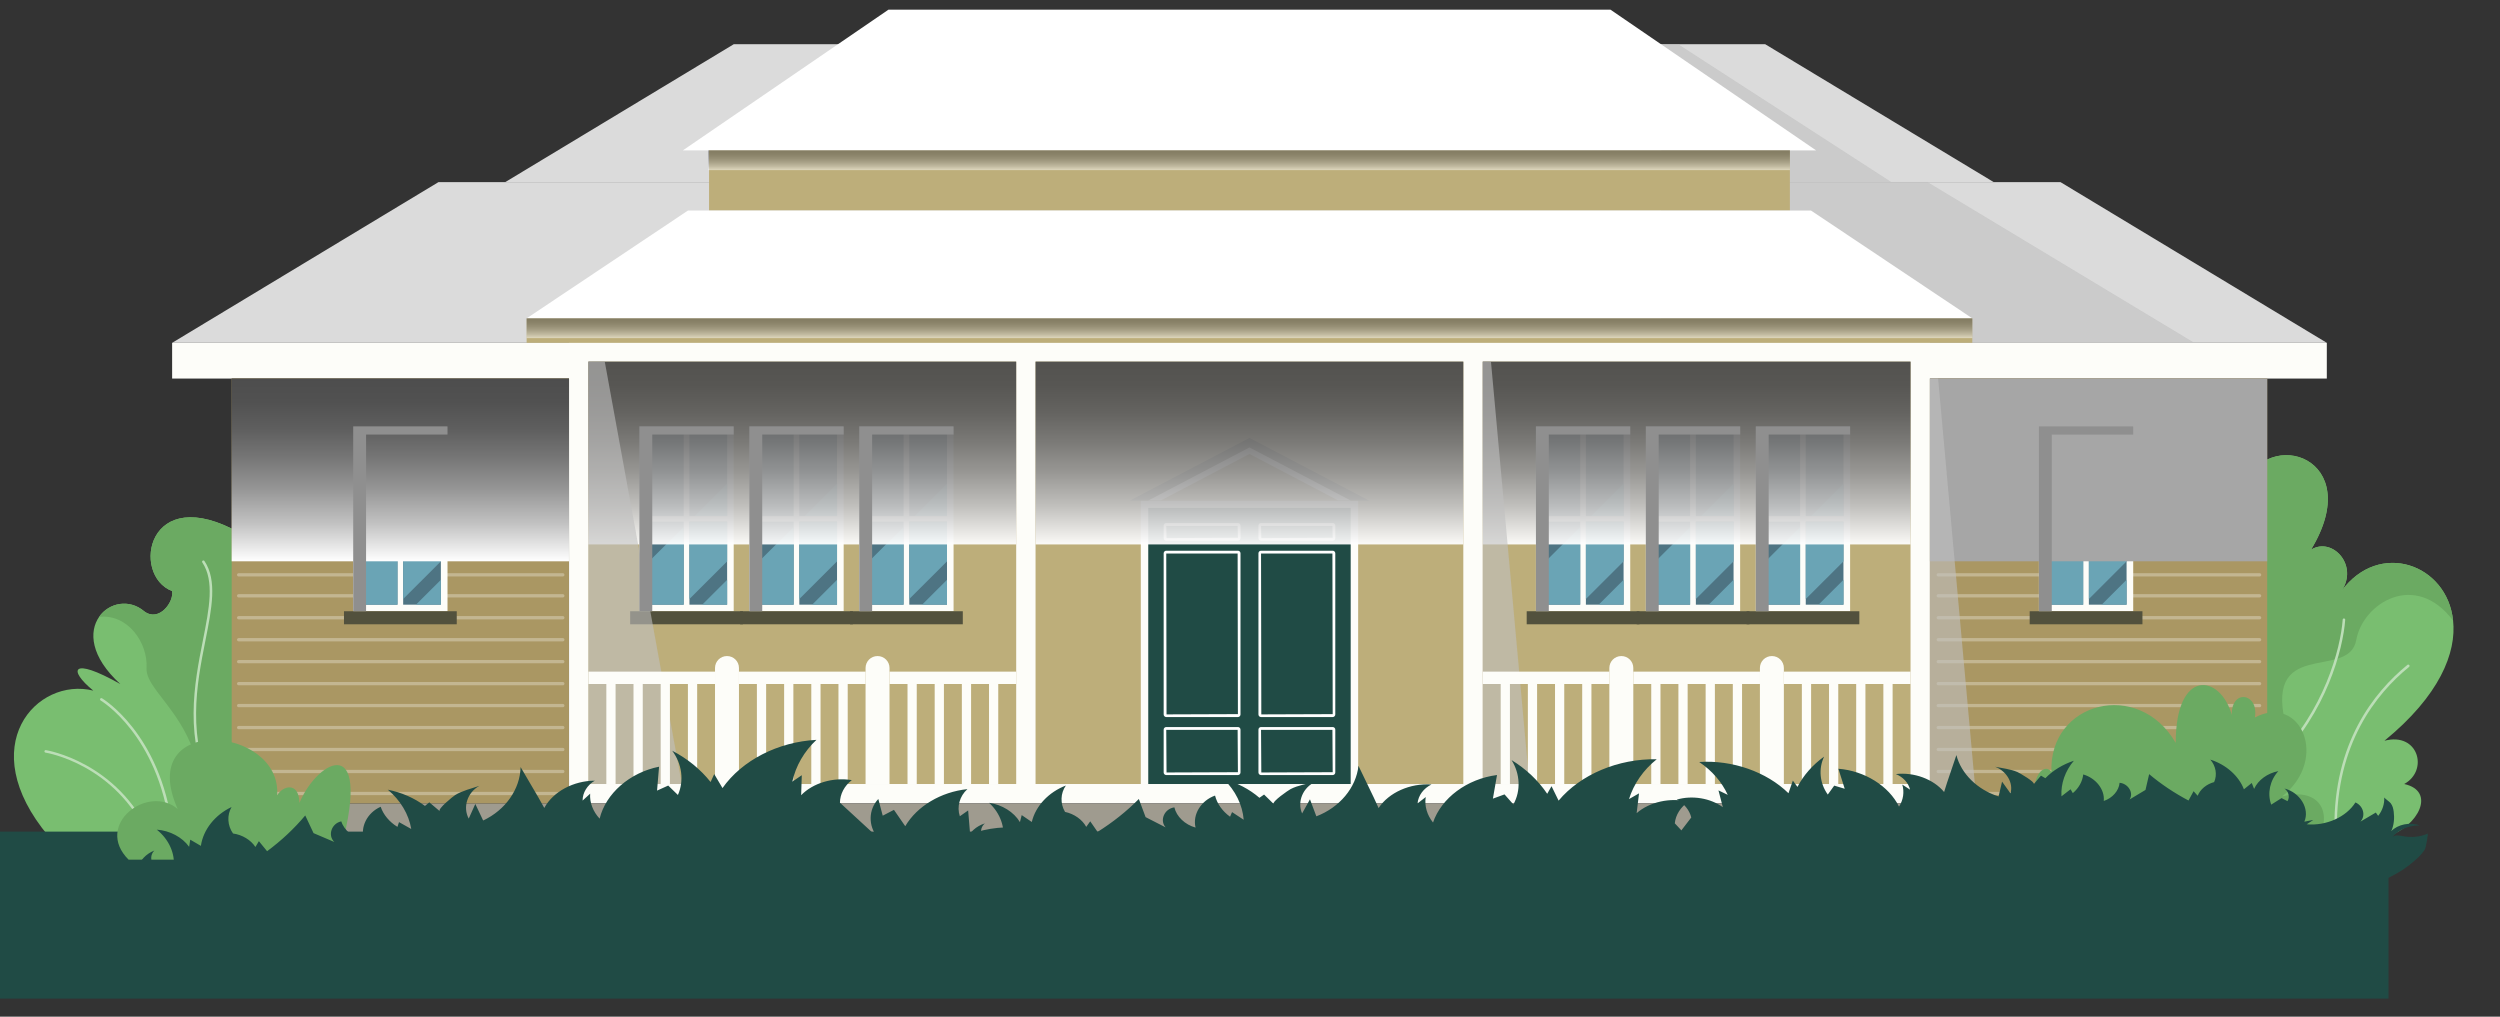<svg width="300" height="122" viewBox="0 0 300 122" fill="none" xmlns="http://www.w3.org/2000/svg">
<rect x="0" y="0" width="300" height="122" fill="#333333" stroke="none"/>
<path d="M28.893 64.003V100.352H5.834C-3.281 89.482 4.438 81.186 11.197 82.875C8.158 80.399 8.495 78.726 14.44 82.088C10.811 78.776 10.671 75.775 11.895 74.021C13.061 72.332 15.508 71.824 17.306 73.357C19.088 74.701 20.887 72.225 20.657 70.93C15.68 69.045 17.602 57.584 28.893 64.011V64.003Z" fill="#79BE70"/>
<path d="M286.525 100.344H269.206V58.363C272.072 51.059 284.045 54.895 277.32 65.962C279.89 64.38 283.06 67.848 280.982 70.914C285.507 64.766 293.653 67.692 294.368 74.447C294.803 78.317 292.758 83.473 286.131 88.892C290.196 87.81 291.477 92.45 288.504 94.081C292.364 94.934 290.196 99.156 286.533 100.352L286.525 100.344Z" fill="#79BE70"/>
<path d="M294.351 74.447C289.81 68.454 283.544 72.389 282.756 76.784C281.869 81.833 271.177 76.152 274.495 87.76C277.344 97.729 267.794 92.45 270.093 100.344H269.206V58.363C272.072 51.059 284.045 54.895 277.32 65.962C279.89 64.38 283.06 67.848 280.982 70.914C285.507 64.766 293.653 67.692 294.368 74.447H294.351Z" fill="#6BAA62"/>
<path d="M28.893 64.003V100.352H23.728C26.224 87.301 17.372 83.604 17.585 80.153C17.758 77.169 15.368 73.652 11.895 74.021C13.061 72.332 15.508 71.824 17.306 73.357C19.088 74.701 20.887 72.225 20.657 70.93C15.68 69.045 17.602 57.584 28.893 64.011V64.003Z" fill="#6BAA62"/>
<path d="M52.609 21.858H247.264L279.217 41.139H20.657L52.609 21.858Z" fill="#DBDBDB"/>
<path d="M88.052 5.306H211.822L239.266 21.866H60.608L88.052 5.306Z" fill="#DBDBDB"/>
<path d="M20.656 45.427L279.217 45.427V41.139L20.656 41.139V45.427Z" fill="#FDFDF9"/>
<path d="M231.596 41.074H68.286V96.401H231.596V41.074Z" fill="#FDFDF9"/>
<path d="M273.846 96.409H26.027V100.352H273.846V96.409Z" fill="#9F9B8F"/>
<path d="M121.943 43.394H70.61V94.081H121.943V43.394Z" fill="#BDAE7A"/>
<path d="M175.599 43.394H124.266V94.081H175.599V43.394Z" fill="#BDAE7A"/>
<path d="M229.264 43.394H177.931V94.081H229.264V43.394Z" fill="#BDAE7A"/>
<path d="M162.978 60.076H136.896V94.081H162.978V60.076Z" fill="#FDFDF9"/>
<path d="M68.277 45.419H27.801V96.401H68.277V45.419Z" fill="#AA9763"/>
<path d="M272.064 45.419H231.588V96.401H272.064V45.419Z" fill="#AA9763"/>
<path opacity="0.3" d="M67.538 71.693H28.638C28.532 71.693 28.441 71.603 28.441 71.496C28.441 71.389 28.532 71.299 28.638 71.299H67.538C67.645 71.299 67.735 71.389 67.735 71.496C67.735 71.603 67.645 71.693 67.538 71.693Z" fill="white"/>
<path opacity="0.3" d="M67.538 74.324H28.638C28.532 74.324 28.441 74.234 28.441 74.127C28.441 74.021 28.532 73.931 28.638 73.931H67.538C67.645 73.931 67.735 74.021 67.735 74.127C67.735 74.234 67.645 74.324 67.538 74.324Z" fill="white"/>
<path opacity="0.3" d="M67.538 76.964H28.638C28.532 76.964 28.441 76.874 28.441 76.767C28.441 76.661 28.532 76.57 28.638 76.57H67.538C67.645 76.57 67.735 76.661 67.735 76.767C67.735 76.874 67.645 76.964 67.538 76.964Z" fill="white"/>
<path opacity="0.3" d="M67.538 79.595H28.638C28.532 79.595 28.441 79.505 28.441 79.399C28.441 79.292 28.532 79.202 28.638 79.202H67.538C67.645 79.202 67.735 79.292 67.735 79.399C67.735 79.505 67.645 79.595 67.538 79.595Z" fill="white"/>
<path opacity="0.3" d="M67.538 82.235H28.638C28.532 82.235 28.441 82.145 28.441 82.038C28.441 81.932 28.532 81.842 28.638 81.842H67.538C67.645 81.842 67.735 81.932 67.735 82.038C67.735 82.145 67.645 82.235 67.538 82.235Z" fill="white"/>
<path opacity="0.3" d="M67.538 84.867H28.638C28.532 84.867 28.441 84.776 28.441 84.67C28.441 84.563 28.532 84.473 28.638 84.473H67.538C67.645 84.473 67.735 84.563 67.735 84.67C67.735 84.776 67.645 84.867 67.538 84.867Z" fill="white"/>
<path opacity="0.3" d="M67.538 87.506H28.638C28.532 87.506 28.441 87.416 28.441 87.309C28.441 87.203 28.532 87.113 28.638 87.113H67.538C67.645 87.113 67.735 87.203 67.735 87.309C67.735 87.416 67.645 87.506 67.538 87.506Z" fill="white"/>
<path opacity="0.3" d="M67.538 90.138H28.638C28.532 90.138 28.441 90.048 28.441 89.941C28.441 89.835 28.532 89.744 28.638 89.744H67.538C67.645 89.744 67.735 89.835 67.735 89.941C67.735 90.048 67.645 90.138 67.538 90.138Z" fill="white"/>
<path opacity="0.3" d="M67.538 92.778H28.638C28.532 92.778 28.441 92.687 28.441 92.581C28.441 92.474 28.532 92.384 28.638 92.384H67.538C67.645 92.384 67.735 92.474 67.735 92.581C67.735 92.687 67.645 92.778 67.538 92.778Z" fill="white"/>
<path opacity="0.3" d="M67.538 95.417H28.638C28.532 95.417 28.441 95.327 28.441 95.221C28.441 95.114 28.532 95.024 28.638 95.024H67.538C67.645 95.024 67.735 95.114 67.735 95.221C67.735 95.327 67.645 95.417 67.538 95.417Z" fill="white"/>
<path opacity="0.3" d="M67.538 69.176H28.638C28.532 69.176 28.441 69.086 28.441 68.979C28.441 68.873 28.532 68.782 28.638 68.782H67.538C67.645 68.782 67.735 68.873 67.735 68.979C67.735 69.086 67.645 69.176 67.538 69.176Z" fill="white"/>
<path opacity="0.3" d="M67.538 66.536H28.638C28.532 66.536 28.441 66.446 28.441 66.34C28.441 66.233 28.532 66.143 28.638 66.143H67.538C67.645 66.143 67.735 66.233 67.735 66.34C67.735 66.446 67.645 66.536 67.538 66.536Z" fill="white"/>
<path opacity="0.3" d="M67.538 63.905H28.638C28.532 63.905 28.441 63.815 28.441 63.708C28.441 63.601 28.532 63.511 28.638 63.511H67.538C67.645 63.511 67.735 63.601 67.735 63.708C67.735 63.815 67.645 63.905 67.538 63.905Z" fill="white"/>
<path opacity="0.3" d="M67.538 61.265H28.638C28.532 61.265 28.441 61.175 28.441 61.068C28.441 60.962 28.532 60.871 28.638 60.871H67.538C67.645 60.871 67.735 60.962 67.735 61.068C67.735 61.175 67.645 61.265 67.538 61.265Z" fill="white"/>
<path opacity="0.3" d="M67.538 58.633H28.638C28.532 58.633 28.441 58.543 28.441 58.437C28.441 58.33 28.532 58.24 28.638 58.24H67.538C67.645 58.24 67.735 58.33 67.735 58.437C67.735 58.543 67.645 58.633 67.538 58.633Z" fill="white"/>
<path opacity="0.3" d="M67.538 55.994H28.638C28.532 55.994 28.441 55.904 28.441 55.797C28.441 55.691 28.532 55.6 28.638 55.6H67.538C67.645 55.6 67.735 55.691 67.735 55.797C67.735 55.904 67.645 55.994 67.538 55.994Z" fill="white"/>
<path opacity="0.3" d="M67.538 53.362H28.638C28.532 53.362 28.441 53.272 28.441 53.166C28.441 53.059 28.532 52.969 28.638 52.969H67.538C67.645 52.969 67.735 53.059 67.735 53.166C67.735 53.272 67.645 53.362 67.538 53.362Z" fill="white"/>
<path opacity="0.3" d="M67.538 50.722H28.638C28.532 50.722 28.441 50.632 28.441 50.526C28.441 50.419 28.532 50.329 28.638 50.329H67.538C67.645 50.329 67.735 50.419 67.735 50.526C67.735 50.632 67.645 50.722 67.538 50.722Z" fill="white"/>
<path opacity="0.3" d="M67.538 48.083H28.638C28.532 48.083 28.441 47.993 28.441 47.886C28.441 47.779 28.532 47.689 28.638 47.689H67.538C67.645 47.689 67.735 47.779 67.735 47.886C67.735 47.993 67.645 48.083 67.538 48.083Z" fill="white"/>
<path opacity="0.3" d="M271.153 71.693H232.59C232.483 71.693 232.393 71.603 232.393 71.496C232.393 71.389 232.483 71.299 232.59 71.299H271.153C271.26 71.299 271.35 71.389 271.35 71.496C271.35 71.603 271.26 71.693 271.153 71.693Z" fill="white"/>
<path opacity="0.3" d="M271.153 74.324H232.59C232.483 74.324 232.393 74.234 232.393 74.127C232.393 74.021 232.483 73.931 232.59 73.931H271.153C271.26 73.931 271.35 74.021 271.35 74.127C271.35 74.234 271.26 74.324 271.153 74.324Z" fill="white"/>
<path opacity="0.3" d="M271.153 76.964H232.59C232.483 76.964 232.393 76.874 232.393 76.767C232.393 76.661 232.483 76.57 232.59 76.57H271.153C271.26 76.57 271.35 76.661 271.35 76.767C271.35 76.874 271.26 76.964 271.153 76.964Z" fill="white"/>
<path opacity="0.3" d="M271.153 79.595H232.59C232.483 79.595 232.393 79.505 232.393 79.399C232.393 79.292 232.483 79.202 232.59 79.202H271.153C271.26 79.202 271.35 79.292 271.35 79.399C271.35 79.505 271.26 79.595 271.153 79.595Z" fill="white"/>
<path opacity="0.3" d="M271.153 82.235H232.59C232.483 82.235 232.393 82.145 232.393 82.038C232.393 81.932 232.483 81.842 232.59 81.842H271.153C271.26 81.842 271.35 81.932 271.35 82.038C271.35 82.145 271.26 82.235 271.153 82.235Z" fill="white"/>
<path opacity="0.3" d="M271.153 84.867H232.59C232.483 84.867 232.393 84.776 232.393 84.67C232.393 84.563 232.483 84.473 232.59 84.473H271.153C271.26 84.473 271.35 84.563 271.35 84.67C271.35 84.776 271.26 84.867 271.153 84.867Z" fill="white"/>
<path opacity="0.3" d="M271.153 87.506H232.59C232.483 87.506 232.393 87.416 232.393 87.309C232.393 87.203 232.483 87.113 232.59 87.113H271.153C271.26 87.113 271.35 87.203 271.35 87.309C271.35 87.416 271.26 87.506 271.153 87.506Z" fill="white"/>
<path opacity="0.3" d="M271.153 90.138H232.59C232.483 90.138 232.393 90.048 232.393 89.941C232.393 89.835 232.483 89.744 232.59 89.744H271.153C271.26 89.744 271.35 89.835 271.35 89.941C271.35 90.048 271.26 90.138 271.153 90.138Z" fill="white"/>
<path opacity="0.3" d="M271.153 92.778H232.59C232.483 92.778 232.393 92.687 232.393 92.581C232.393 92.474 232.483 92.384 232.59 92.384H271.153C271.26 92.384 271.35 92.474 271.35 92.581C271.35 92.687 271.26 92.778 271.153 92.778Z" fill="white"/>
<path opacity="0.3" d="M271.153 95.417H232.59C232.483 95.417 232.393 95.327 232.393 95.221C232.393 95.114 232.483 95.024 232.59 95.024H271.153C271.26 95.024 271.35 95.114 271.35 95.221C271.35 95.327 271.26 95.417 271.153 95.417Z" fill="white"/>
<path opacity="0.3" d="M271.153 69.176H232.59C232.483 69.176 232.393 69.086 232.393 68.979C232.393 68.873 232.483 68.782 232.59 68.782H271.153C271.26 68.782 271.35 68.873 271.35 68.979C271.35 69.086 271.26 69.176 271.153 69.176Z" fill="white"/>
<path opacity="0.3" d="M271.153 66.536H232.59C232.483 66.536 232.393 66.446 232.393 66.34C232.393 66.233 232.483 66.143 232.59 66.143H271.153C271.26 66.143 271.35 66.233 271.35 66.34C271.35 66.446 271.26 66.536 271.153 66.536Z" fill="white"/>
<path opacity="0.3" d="M271.153 63.905H232.59C232.483 63.905 232.393 63.815 232.393 63.708C232.393 63.601 232.483 63.511 232.59 63.511H271.153C271.26 63.511 271.35 63.601 271.35 63.708C271.35 63.815 271.26 63.905 271.153 63.905Z" fill="white"/>
<path opacity="0.3" d="M271.153 61.265H232.59C232.483 61.265 232.393 61.175 232.393 61.068C232.393 60.962 232.483 60.871 232.59 60.871H271.153C271.26 60.871 271.35 60.962 271.35 61.068C271.35 61.175 271.26 61.265 271.153 61.265Z" fill="white"/>
<path opacity="0.3" d="M271.153 58.633H232.59C232.483 58.633 232.393 58.543 232.393 58.437C232.393 58.33 232.483 58.24 232.59 58.24H271.153C271.26 58.24 271.35 58.33 271.35 58.437C271.35 58.543 271.26 58.633 271.153 58.633Z" fill="white"/>
<path opacity="0.3" d="M271.153 55.994H232.59C232.483 55.994 232.393 55.904 232.393 55.797C232.393 55.691 232.483 55.6 232.59 55.6H271.153C271.26 55.6 271.35 55.691 271.35 55.797C271.35 55.904 271.26 55.994 271.153 55.994Z" fill="white"/>
<path opacity="0.3" d="M271.153 53.362H232.59C232.483 53.362 232.393 53.272 232.393 53.166C232.393 53.059 232.483 52.969 232.59 52.969H271.153C271.26 52.969 271.35 53.059 271.35 53.166C271.35 53.272 271.26 53.362 271.153 53.362Z" fill="white"/>
<path opacity="0.3" d="M271.153 50.722H232.59C232.483 50.722 232.393 50.632 232.393 50.526C232.393 50.419 232.483 50.329 232.59 50.329H271.153C271.26 50.329 271.35 50.419 271.35 50.526C271.35 50.632 271.26 50.722 271.153 50.722Z" fill="white"/>
<path opacity="0.3" d="M271.153 48.083H232.59C232.483 48.083 232.393 47.993 232.393 47.886C232.393 47.779 232.483 47.689 232.59 47.689H271.153C271.26 47.689 271.35 47.779 271.35 47.886C271.35 47.993 271.26 48.083 271.153 48.083Z" fill="white"/>
<path d="M53.701 51.165H42.385V73.349H53.701V51.165Z" fill="#FDFDF9"/>
<path d="M43.173 51.96V61.929H47.698V51.96H43.173ZM48.38 51.96V61.929H52.904V51.96H48.38ZM48.38 62.593V72.562H52.904V62.593H48.38ZM43.173 62.593V72.562H47.698V62.593H43.173Z" fill="#4E7483"/>
<path d="M54.81 73.349H41.277V74.914H54.81V73.349Z" fill="#52513D"/>
<path d="M43.173 67.749V72.562H47.698V63.224L43.173 67.741V67.749ZM49.004 61.929H52.913V58.027L49.004 61.929ZM48.38 62.593V71.881L52.904 67.364V62.593H48.38ZM49.915 72.562H52.904V69.578L49.915 72.562Z" fill="#6AA4B5"/>
<path d="M255.985 51.165H244.669V73.349H255.985V51.165Z" fill="#FDFDF9"/>
<path d="M245.458 51.96V61.929H249.983V51.96H245.458ZM250.664 51.96V61.929H255.189V51.96H250.664ZM250.664 62.593V72.562H255.189V62.593H250.664ZM245.458 62.593V72.562H249.983V62.593H245.458Z" fill="#4E7483"/>
<path d="M257.094 73.349H243.561V74.914H257.094V73.349Z" fill="#52513D"/>
<path d="M245.458 67.749V72.562H249.983V63.224L245.458 67.741V67.749ZM251.288 61.929H255.197V58.027L251.288 61.929ZM250.664 62.593V71.881L255.189 67.364V62.593H250.664ZM252.2 72.562H255.189V69.578L252.2 72.562Z" fill="#6AA4B5"/>
<path d="M88.044 51.165H76.728V73.349H88.044V51.165Z" fill="#FDFDF9"/>
<path d="M77.516 51.96V61.929H82.041V51.96H77.516ZM82.731 51.96V61.929H87.256V51.96H82.731ZM82.731 62.593V72.562H87.256V62.593H82.731ZM77.516 62.593V72.562H82.041V62.593H77.516Z" fill="#4E7483"/>
<path d="M89.152 73.349H75.619V74.914H89.152V73.349Z" fill="#52513D"/>
<path d="M77.516 67.749V72.562H82.041V63.224L77.516 67.741V67.749ZM83.347 61.929H87.256V58.027L83.347 61.929ZM82.731 62.593V71.881L87.256 67.364V62.593H82.731ZM84.266 72.562H87.256V69.578L84.266 72.562Z" fill="#6AA4B5"/>
<path d="M101.24 51.165H89.924V73.349H101.24V51.165Z" fill="#FDFDF9"/>
<path d="M90.712 51.96V61.929H95.237V51.96H90.712ZM95.919 51.96V61.929H100.444V51.96H95.919ZM95.919 62.593V72.562H100.444V62.593H95.919ZM90.712 62.593V72.562H95.237V62.593H90.712Z" fill="#4E7483"/>
<path d="M102.349 73.349H88.815V74.914H102.349V73.349Z" fill="#52513D"/>
<path d="M90.712 67.749V72.562H95.237V63.224L90.712 67.741V67.749ZM96.543 61.929H100.452V58.027L96.543 61.929ZM95.919 62.593V71.881L100.444 67.364V62.593H95.919ZM97.454 72.562H100.444V69.578L97.454 72.562Z" fill="#6AA4B5"/>
<path d="M114.428 51.165H103.112V73.349H114.428V51.165Z" fill="#FDFDF9"/>
<path d="M103.901 51.96V61.929H108.426V51.96H103.901ZM109.115 51.96V61.929H113.64V51.96H109.115ZM109.115 62.593V72.562H113.64V62.593H109.115ZM103.901 62.593V72.562H108.426V62.593H103.901Z" fill="#4E7483"/>
<path d="M115.537 73.349H102.004V74.914H115.537V73.349Z" fill="#52513D"/>
<path d="M103.901 67.749V72.562H108.426V63.224L103.901 67.741V67.749ZM109.731 61.929H113.64V58.027L109.731 61.929ZM109.115 62.593V71.881L113.64 67.364V62.593H109.115ZM110.651 72.562H113.64V69.578L110.651 72.562Z" fill="#6AA4B5"/>
<path d="M195.628 51.165H184.312V73.349H195.628V51.165Z" fill="#FDFDF9"/>
<path d="M185.1 51.96V61.929H189.625V51.96H185.1ZM190.307 51.96V61.929H194.831V51.96H190.307ZM190.307 62.593V72.562H194.831V62.593H190.307ZM185.1 62.593V72.562H189.625V62.593H185.1Z" fill="#4E7483"/>
<path d="M196.736 73.349H183.203V74.914H196.736V73.349Z" fill="#52513D"/>
<path d="M185.1 67.749V72.562H189.625V63.224L185.1 67.741V67.749ZM190.931 61.929H194.84V58.027L190.931 61.929ZM190.307 62.593V71.881L194.831 67.364V62.593H190.307ZM191.842 72.562H194.831V69.578L191.842 72.562Z" fill="#6AA4B5"/>
<path d="M208.816 51.165H197.5V73.349H208.816V51.165Z" fill="#FDFDF9"/>
<path d="M198.288 51.96V61.929H202.813V51.96H198.288ZM203.503 51.96V61.929H208.028V51.96H203.503ZM203.503 62.593V72.562H208.028V62.593H203.503ZM198.288 62.593V72.562H202.813V62.593H198.288Z" fill="#4E7483"/>
<path d="M209.933 73.349H196.4V74.914H209.933V73.349Z" fill="#52513D"/>
<path d="M198.288 67.749V72.562H202.813V63.224L198.288 67.741V67.749ZM204.119 61.929H208.028V58.027L204.119 61.929ZM203.503 62.593V71.881L208.028 67.364V62.593H203.503ZM205.039 72.562H208.028V69.578L205.039 72.562Z" fill="#6AA4B5"/>
<path d="M222.012 51.165H210.696V73.349H222.012V51.165Z" fill="#FDFDF9"/>
<path d="M211.485 51.96V61.929H216.01V51.96H211.485ZM216.691 51.96V61.929H221.216V51.96H216.691ZM216.691 62.593V72.562H221.216V62.593H216.691ZM211.485 62.593V72.562H216.01V62.593H211.485Z" fill="#4E7483"/>
<path d="M223.122 73.349H209.588V74.914H223.122V73.349Z" fill="#52513D"/>
<path d="M211.485 67.749V72.562H216.01V63.224L211.485 67.741V67.749ZM217.315 61.929H221.224V58.027L217.315 61.929ZM216.691 62.593V71.881L221.216 67.364V62.593H216.691ZM218.227 72.562H221.216V69.578L218.227 72.562Z" fill="#6AA4B5"/>
<path d="M162.082 60.945H137.791V94.081H162.082V60.945Z" fill="#204B45"/>
<path d="M159.89 63.109L159.923 64.536L151.358 64.569L151.325 63.109H159.89ZM159.923 62.765H151.325C151.153 62.765 151.013 62.905 151.013 63.077V64.569C151.013 64.741 151.153 64.88 151.325 64.88H159.923C160.095 64.88 160.235 64.741 160.235 64.569V63.077C160.235 62.905 160.095 62.765 159.923 62.765Z" fill="white"/>
<path d="M159.89 66.421L159.923 85.695L151.358 85.727L151.325 66.421H159.89ZM159.923 66.085H151.325C151.153 66.085 151.013 66.225 151.013 66.397V85.736C151.013 85.908 151.153 86.047 151.325 86.047H159.923C160.095 86.047 160.235 85.908 160.235 85.736V66.397C160.235 66.225 160.095 66.085 159.923 66.085Z" fill="white"/>
<path d="M148.516 66.421L148.549 85.695L139.984 85.727L139.951 66.421H148.516ZM148.549 66.085H139.951C139.779 66.085 139.639 66.225 139.639 66.397V85.736C139.639 85.908 139.779 86.047 139.951 86.047H148.549C148.722 86.047 148.861 85.908 148.861 85.736V66.397C148.861 66.225 148.722 66.085 148.549 66.085Z" fill="white"/>
<path d="M148.516 63.109L148.549 64.536L139.984 64.569L139.951 63.109H148.516ZM148.549 62.765H139.951C139.779 62.765 139.639 62.905 139.639 63.077V64.569C139.639 64.741 139.779 64.88 139.951 64.88H148.549C148.722 64.88 148.861 64.741 148.861 64.569V63.077C148.861 62.905 148.722 62.765 148.549 62.765Z" fill="white"/>
<path d="M159.89 87.588L159.923 92.663L151.358 92.696L151.325 87.588H159.89ZM159.923 87.244H151.325C151.153 87.244 151.013 87.383 151.013 87.555V92.696C151.013 92.868 151.153 93.007 151.325 93.007H159.923C160.095 93.007 160.235 92.868 160.235 92.696V87.555C160.235 87.383 160.095 87.244 159.923 87.244Z" fill="white"/>
<path d="M148.516 87.588L148.549 92.663L139.984 92.696L139.951 87.588H148.516ZM148.549 87.244H139.951C139.779 87.244 139.639 87.383 139.639 87.555V92.696C139.639 92.868 139.779 93.007 139.951 93.007H148.549C148.722 93.007 148.861 92.868 148.861 92.696V87.555C148.861 87.383 148.722 87.244 148.549 87.244Z" fill="white"/>
<path d="M149.936 52.551L135.574 60.076H164.299L149.936 52.551Z" fill="#52513D"/>
<path d="M149.937 53.69L137.758 60.076H162.115L149.937 53.69Z" fill="#FDFDF9"/>
<path d="M149.937 54.477L139.261 60.076H160.612L149.937 54.477Z" fill="#AA9763"/>
<path d="M286.617 99.794H0V119.834H286.617V99.794Z" fill="#204B45"/>
<path d="M17.955 100.541C17.897 100.541 17.84 100.508 17.815 100.451C13.89 91.671 5.547 90.326 5.464 90.318C5.382 90.302 5.325 90.228 5.333 90.146C5.349 90.064 5.423 89.999 5.506 90.015C5.588 90.031 14.095 91.392 18.094 100.328C18.127 100.402 18.094 100.5 18.012 100.533C17.996 100.541 17.971 100.549 17.947 100.549L17.955 100.541Z" fill="#BCDEB7"/>
<path d="M20.55 99.574C20.476 99.574 20.41 99.516 20.394 99.434C18.94 88.162 12.149 84.104 12.083 84.063C12.009 84.022 11.985 83.924 12.026 83.85C12.067 83.776 12.165 83.752 12.239 83.793C12.305 83.834 19.227 87.966 20.706 99.393C20.714 99.475 20.656 99.557 20.574 99.565H20.558L20.55 99.574Z" fill="#BCDEB7"/>
<path d="M25.674 95.647C25.616 95.647 25.567 95.614 25.534 95.565C22.012 88.662 23.309 82.096 24.352 76.825C25.107 73.013 25.756 69.717 24.278 67.495C24.229 67.422 24.245 67.331 24.319 67.282C24.393 67.233 24.483 67.249 24.533 67.323C26.085 69.643 25.419 72.996 24.648 76.882C23.613 82.112 22.324 88.613 25.797 95.425C25.838 95.499 25.805 95.598 25.732 95.63C25.707 95.639 25.682 95.647 25.658 95.647H25.674Z" fill="#BCDEB7"/>
<path d="M280.285 99.524C280.203 99.524 280.129 99.459 280.129 99.369C280.038 89.171 284.842 83.088 288.891 79.784C288.957 79.727 289.055 79.743 289.113 79.808C289.17 79.874 289.154 79.972 289.088 80.03C285.089 83.293 280.342 89.302 280.433 99.369C280.433 99.451 280.367 99.524 280.277 99.524H280.285Z" fill="#BCDEB7"/>
<path d="M273.156 91.425C273.156 91.425 273.074 91.409 273.05 91.376C272.992 91.318 272.992 91.22 273.05 91.154C278.888 85.326 280.867 77.849 281.122 74.357C281.122 74.275 281.204 74.201 281.286 74.218C281.368 74.218 281.434 74.3 281.426 74.382C281.171 77.923 279.168 85.481 273.263 91.376C273.23 91.409 273.189 91.425 273.156 91.425Z" fill="#BCDEB7"/>
<path style="mix-blend-mode:multiply" d="M68.277 45.419H27.801V67.356H68.277V45.419Z" fill="url(#paint0_linear_162_1370)"/>
<path style="mix-blend-mode:multiply" opacity="0.94" d="M121.943 43.394H70.61V65.331H121.943V43.394Z" fill="url(#paint1_linear_162_1370)"/>
<path style="mix-blend-mode:multiply" opacity="0.94" d="M175.599 43.394H124.266V65.331H175.599V43.394Z" fill="url(#paint2_linear_162_1370)"/>
<path style="mix-blend-mode:multiply" opacity="0.94" d="M229.264 43.394H177.931V65.331H229.264V43.394Z" fill="url(#paint3_linear_162_1370)"/>
<path style="mix-blend-mode:multiply" d="M272.064 45.419H231.588V67.356H272.064V45.419Z" fill="url(#paint4_linear_162_1370)"/>
<g style="mix-blend-mode:multiply" opacity="0.6">
<path d="M70.61 43.394V94.081H81.819L72.573 43.402L70.61 43.394Z" fill="#BFBFBF"/>
</g>
<g style="mix-blend-mode:multiply" opacity="0.6">
<path d="M177.931 43.394V94.081H183.532L178.917 43.402L177.931 43.394Z" fill="#BFBFBF"/>
</g>
<g style="mix-blend-mode:multiply" opacity="0.6">
<path d="M231.588 45.419V96.409H237.196L232.573 45.427L231.588 45.419Z" fill="#BFBFBF"/>
</g>
<path d="M88.676 94.081H85.802V80.161C85.802 79.366 86.442 78.726 87.239 78.726C88.035 78.726 88.676 79.366 88.676 80.161V94.081Z" fill="#FDFDF9"/>
<path d="M106.742 94.081H103.868V80.161C103.868 79.366 104.508 78.726 105.305 78.726C106.102 78.726 106.742 79.366 106.742 80.161V94.081Z" fill="#FDFDF9"/>
<path d="M91.936 82.079H90.828V94.081H91.936V82.079Z" fill="#FDFDF9"/>
<path d="M95.205 82.079H94.096V94.081H95.205V82.079Z" fill="#FDFDF9"/>
<path d="M98.465 82.079H97.356V94.081H98.465V82.079Z" fill="#FDFDF9"/>
<path d="M101.725 82.079H100.616V94.081H101.725V82.079Z" fill="#FDFDF9"/>
<path d="M110.01 82.079H108.902V94.081H110.01V82.079Z" fill="#FDFDF9"/>
<path d="M113.271 82.079H112.162V94.081H113.271V82.079Z" fill="#FDFDF9"/>
<path d="M116.53 82.079H115.422V94.081H116.53V82.079Z" fill="#FDFDF9"/>
<path d="M119.791 82.079H118.682V94.081H119.791V82.079Z" fill="#FDFDF9"/>
<path d="M73.87 82.079H72.761V94.081H73.87V82.079Z" fill="#FDFDF9"/>
<path d="M77.13 82.079H76.021V94.081H77.13V82.079Z" fill="#FDFDF9"/>
<path d="M80.39 82.079H79.281V94.081H80.39V82.079Z" fill="#FDFDF9"/>
<path d="M83.659 82.079H82.55V94.081H83.659V82.079Z" fill="#FDFDF9"/>
<path d="M85.81 80.596H70.61V82.079H85.81V80.596Z" fill="#FDFDF9"/>
<path d="M103.876 80.596H88.676V82.079H103.876V80.596Z" fill="#FDFDF9"/>
<path d="M121.942 80.596H106.742V82.079H121.942V80.596Z" fill="#FDFDF9"/>
<path d="M195.997 94.081H193.123V80.161C193.123 79.366 193.764 78.726 194.56 78.726C195.357 78.726 195.997 79.366 195.997 80.161V94.081Z" fill="#FDFDF9"/>
<path d="M214.064 94.081H211.189V80.161C211.189 79.366 211.83 78.726 212.627 78.726C213.423 78.726 214.064 79.366 214.064 80.161V94.081Z" fill="#FDFDF9"/>
<path d="M199.258 82.079H198.149V94.081H199.258V82.079Z" fill="#FDFDF9"/>
<path d="M202.517 82.079H201.409V94.081H202.517V82.079Z" fill="#FDFDF9"/>
<path d="M205.786 82.079H204.677V94.081H205.786V82.079Z" fill="#FDFDF9"/>
<path d="M209.046 82.079H207.938V94.081H209.046V82.079Z" fill="#FDFDF9"/>
<path d="M217.332 82.079H216.223V94.081H217.332V82.079Z" fill="#FDFDF9"/>
<path d="M220.592 82.079H219.483V94.081H220.592V82.079Z" fill="#FDFDF9"/>
<path d="M223.852 82.079H222.743V94.081H223.852V82.079Z" fill="#FDFDF9"/>
<path d="M227.113 82.079H226.004V94.081H227.113V82.079Z" fill="#FDFDF9"/>
<path d="M181.191 82.079H180.083V94.081H181.191V82.079Z" fill="#FDFDF9"/>
<path d="M184.451 82.079H183.343V94.081H184.451V82.079Z" fill="#FDFDF9"/>
<path d="M187.711 82.079H186.603V94.081H187.711V82.079Z" fill="#FDFDF9"/>
<path d="M190.972 82.079H189.864V94.081H190.972V82.079Z" fill="#FDFDF9"/>
<path d="M193.131 80.596H177.931V82.079H193.131V80.596Z" fill="#FDFDF9"/>
<path d="M211.197 80.596H195.997V82.079H211.197V80.596Z" fill="#FDFDF9"/>
<path d="M229.264 80.596H214.063V82.079H229.264V80.596Z" fill="#FDFDF9"/>
<g style="mix-blend-mode:multiply" opacity="0.6">
<path d="M199.339 5.323V41.074H263.212L231.275 21.833H226.94L201.409 5.323H199.339Z" fill="#BFBFBF"/>
</g>
<path d="M106.618 1.158H193.254L217.931 18.046H81.942L106.618 1.158Z" fill="white"/>
<path d="M214.786 18.046H85.087V25.268H214.786V18.046Z" fill="#BDAE7A"/>
<path style="mix-blend-mode:multiply" opacity="0.5" d="M214.786 18.046H84.989V20.415H214.786V18.046Z" fill="url(#paint5_linear_162_1370)"/>
<path d="M82.55 25.268H217.324L236.679 38.204H63.194L82.55 25.268Z" fill="white"/>
<path d="M63.195 41.139L236.679 41.139V38.204L63.195 38.204V41.139Z" fill="#BDAE7A"/>
<path style="mix-blend-mode:multiply" opacity="0.5" d="M236.679 38.204H63.194V40.574H236.679V38.204Z" fill="url(#paint6_linear_162_1370)"/>
<g style="mix-blend-mode:multiply">
<path d="M42.385 73.349V51.165H53.701V52.149H43.929V73.349H42.385Z" fill="#8F8F8F"/>
</g>
<g style="mix-blend-mode:multiply">
<path d="M76.728 73.349V51.165H88.044V52.149H78.272V73.349H76.728Z" fill="#8F8F8F"/>
</g>
<g style="mix-blend-mode:multiply">
<path d="M89.924 73.349V51.165H101.24V52.149H91.468V73.349H89.924Z" fill="#8F8F8F"/>
</g>
<g style="mix-blend-mode:multiply">
<path d="M103.112 73.349V51.165H114.428V52.149H104.656V73.349H103.112Z" fill="#8F8F8F"/>
</g>
<g style="mix-blend-mode:multiply">
<path d="M184.312 73.349V51.165H195.628V52.149H185.856V73.349H184.312Z" fill="#8F8F8F"/>
</g>
<g style="mix-blend-mode:multiply">
<path d="M197.5 73.349V51.165H208.824V52.149H199.044V73.349H197.5Z" fill="#8F8F8F"/>
</g>
<g style="mix-blend-mode:multiply">
<path d="M210.696 73.349V51.165H222.012V52.149H212.24V73.349H210.696Z" fill="#8F8F8F"/>
</g>
<g style="mix-blend-mode:multiply">
<path d="M244.669 73.349V51.165H255.985V52.149H246.213V73.349H244.669Z" fill="#8F8F8F"/>
</g>
<path d="M246.172 103.09C242.017 94.589 245.014 91.04 246.172 92.622C245.844 84.227 256.634 81.424 261.085 89.146C261.085 80.169 266.431 80.866 267.819 85.801C267.72 82.637 271.087 83.137 270.586 86.096C276.031 83.227 279.578 91.04 273.846 95.581C279.398 94.097 280.679 99.319 276.031 103.082H246.172V103.09Z" fill="#6BAA62"/>
<path d="M40.554 103.172C45.128 87.383 38.14 91.056 35.931 96.352C35.882 93.728 33.878 94.302 33.254 95.458C33.886 87.064 16.173 85.539 21.322 97.081C17.75 94.04 11.23 98.975 15.434 103.164H40.554V103.172Z" fill="#6BAA62"/>
<path d="M289.171 103.76C289.83 103.242 290.582 102.608 290.989 101.913C291.122 101.685 291.406 99.993 291.314 100.037C290.483 100.405 289.607 100.499 288.687 100.394C288.197 100.337 287.407 100.029 287.016 100.539C287.736 99.606 289.042 99.023 290.366 99.05C289.204 98.622 287.74 98.919 286.949 99.74C287.278 99.028 287.347 98.17 287.246 97.415C287.196 97.037 287.131 96.716 286.876 96.375C286.779 96.246 286.106 95.761 286.106 95.687C286.152 96.468 285.895 97.257 285.38 97.904C285.288 97.77 285.189 97.636 285.098 97.506C284.483 97.871 283.869 98.236 283.248 98.596C283.914 97.902 283.605 96.702 282.652 96.292C281.556 98.041 279.148 99.126 276.803 98.915C277.068 98.743 277.326 98.566 277.591 98.393L276.523 98.602C277.188 97.048 276.016 95.095 274.126 94.621C274.642 94.974 274.805 95.648 274.499 96.138C274.262 96.015 274.024 95.891 273.788 95.772C273.374 96.035 272.959 96.294 272.545 96.557C272.057 95.197 272.384 93.654 273.402 92.535C272.094 92.785 270.969 93.607 270.492 94.668C270.4 94.43 270.303 94.196 270.211 93.957C269.895 94.21 269.585 94.463 269.269 94.716C268.65 93.095 267.114 91.743 265.234 91.149C265.905 91.913 266.09 92.968 265.696 93.851C264.78 94.094 264.027 94.722 263.72 95.491C263.555 95.31 263.396 95.128 263.231 94.942C263.028 95.317 262.825 95.687 262.623 96.062C260.915 95.161 259.327 94.098 257.898 92.898C257.75 93.531 257.607 94.158 257.459 94.791C256.818 95.173 256.178 95.561 255.538 95.943C256.088 95.192 255.397 94.023 254.351 93.936C254.268 94.89 253.498 95.769 252.452 96.115C252.593 94.762 251.514 93.375 249.987 92.933C249.897 93.773 249.444 94.583 248.738 95.176C248.648 95.022 248.558 94.867 248.468 94.713C248.104 94.996 247.74 95.274 247.376 95.557C247.284 94.039 247.818 92.509 248.866 91.287C247.537 91.728 246.343 92.454 245.441 93.386L244.915 93.075L244.051 94.098C244.258 93.857 242.321 92.742 242.094 92.647C241.28 92.296 240.313 92.192 239.415 92.009C240.803 92.537 241.625 93.966 241.26 95.204C240.924 94.733 240.59 94.266 240.248 93.796C240.111 94.387 239.968 94.98 239.831 95.572C237.309 94.783 235.323 92.837 234.769 90.608C234.393 91.713 234.018 92.819 233.644 93.928C233.529 94.299 233.408 94.67 233.293 95.041C232.019 93.496 229.683 92.633 227.497 92.888C228.369 93.237 229.027 93.957 229.206 94.759C228.897 94.553 228.583 94.353 228.273 94.147C228.542 95.034 228.396 96 227.882 96.797C226.671 94.32 223.75 92.495 220.607 92.25C220.862 93.049 221.111 93.848 221.366 94.651C220.947 94.527 220.527 94.398 220.108 94.274C219.85 94.63 219.592 94.986 219.334 95.347C218.36 93.989 218.196 92.246 218.895 90.792C217.521 91.776 216.42 93.034 215.694 94.43C215.512 94.176 215.323 93.923 215.141 93.669C214.966 94.175 214.791 94.681 214.617 95.188C211.988 92.615 207.881 91.175 203.902 91.439C205.431 92.464 206.625 93.843 207.331 95.384C206.961 95.205 206.591 95.026 206.216 94.847C206.391 95.52 206.567 96.192 206.742 96.865C205.248 95.772 203.06 95.41 201.214 95.952C202.103 96.434 202.743 97.225 202.951 98.099C201.938 99.422 200.918 100.745 199.904 102.068C200.615 100.793 200.201 99.131 198.943 98.186L198.879 99.934C198.449 99.782 198.02 99.634 197.596 99.48L196.818 101.275C195.153 99.385 192.376 98.226 189.609 98.269C190.566 98.883 191.114 99.928 191.009 100.93L190.025 100.439C190.141 101.252 190.257 102.06 190.373 102.874C188.459 102.433 186.394 102.466 184.52 102.976C185.485 103.315 186.449 103.654 187.413 103.988C186.938 103.984 186.457 103.986 185.982 103.983C186.261 104.54 186.547 105.101 186.826 105.658C184.463 105.231 181.882 105.866 180.182 107.298C181.287 107.025 182.572 107.315 183.38 108.024C183.178 107.792 182.692 107.799 182.509 108.038C182.325 108.276 182.505 108.655 182.839 108.724C181.214 108.973 179.442 108.467 178.315 107.424C178.594 107.946 178.869 108.474 179.148 108.996C178.738 109 178.323 109.005 177.913 109.009C178.125 109.335 178.342 109.655 178.554 109.98C177.274 110.008 176.018 110.462 175.117 111.225C175.885 111.262 176.653 111.294 177.421 111.331C175.538 111.718 174.141 113.35 174.295 114.996C188.445 113.534 202.595 112.073 216.739 110.612C230.387 109.199 244.064 107.788 257.83 107.378C260.934 107.283 264.047 107.242 267.159 107.266C268.709 107.278 270.311 107.211 271.855 107.363C272.778 107.453 273.632 107.794 274.564 107.828C277.054 107.919 279.894 107.364 282.272 106.81C284.802 106.22 287.239 105.281 289.177 103.764L289.171 103.76Z" fill="#204B45"/>
<path d="M102.268 110.289C101.423 109.724 100.453 109.03 99.871 108.245C99.682 107.987 99.082 106.035 99.196 106.082C100.215 106.462 101.242 106.522 102.288 106.348C102.846 106.254 103.709 105.85 104.242 106.421C103.261 105.377 101.659 104.773 100.134 104.879C101.407 104.316 103.146 104.578 104.192 105.488C103.698 104.679 103.48 103.685 103.476 102.801C103.474 102.359 103.497 101.981 103.738 101.571C103.829 101.415 104.528 100.813 104.517 100.726C104.588 101.637 105.012 102.54 105.71 103.263C105.796 103.102 105.888 102.941 105.973 102.785C106.741 103.174 107.509 103.563 108.284 103.947C107.404 103.178 107.569 101.764 108.604 101.233C110.151 103.206 113.106 104.33 115.781 103.952C115.448 103.766 115.121 103.575 114.788 103.389L116.055 103.571C115.038 101.802 116.08 99.464 118.187 98.805C117.648 99.245 117.567 100.038 117.999 100.591C118.254 100.434 118.508 100.276 118.762 100.125C119.283 100.407 119.804 100.684 120.324 100.967C120.67 99.357 120.046 97.582 118.691 96.338C120.241 96.555 121.673 97.447 122.393 98.654C122.461 98.371 122.536 98.094 122.604 97.811C123.01 98.087 123.409 98.363 123.815 98.639C124.27 96.72 125.828 95.06 127.906 94.262C127.253 95.188 127.207 96.425 127.804 97.43C128.901 97.66 129.871 98.348 130.349 99.225C130.511 99.005 130.665 98.784 130.827 98.558C131.12 98.983 131.414 99.401 131.708 99.826C133.537 98.681 135.202 97.354 136.661 95.878C136.933 96.606 137.198 97.327 137.471 98.054C138.272 98.463 139.074 98.876 139.875 99.284C139.119 98.443 139.73 97.043 140.925 96.883C141.174 97.988 142.204 98.966 143.467 99.309C143.088 97.744 144.112 96.07 145.806 95.468C146.045 96.44 146.698 97.356 147.608 98.006C147.687 97.821 147.766 97.636 147.846 97.452C148.311 97.76 148.777 98.062 149.243 98.371C149.106 96.601 148.244 94.852 146.838 93.49C148.444 93.928 149.94 94.704 151.131 95.737L151.689 95.345L152.851 96.485C152.573 96.217 154.633 94.81 154.879 94.686C155.764 94.233 156.865 94.056 157.873 93.793C156.353 94.485 155.632 96.194 156.252 97.613C156.565 97.045 156.877 96.484 157.196 95.917C157.449 96.597 157.709 97.278 157.962 97.959C160.75 96.898 162.733 94.523 163.017 91.899C163.627 93.163 164.237 94.426 164.848 95.696C165.04 96.12 165.238 96.545 165.431 96.969C166.656 95.1 169.216 93.964 171.783 94.136C170.83 94.591 170.185 95.466 170.107 96.409C170.432 96.152 170.763 95.901 171.088 95.645C170.919 96.691 171.242 97.806 171.963 98.703C172.966 95.754 176.049 93.465 179.641 93.002C179.474 93.945 179.315 94.889 179.148 95.837C179.613 95.669 180.077 95.495 180.542 95.327C180.897 95.727 181.252 96.126 181.607 96.531C182.515 94.897 182.425 92.86 181.385 91.21C183.131 92.275 184.603 93.675 185.666 95.257C185.836 94.952 186.013 94.646 186.183 94.341C186.466 94.919 186.749 95.498 187.032 96.077C189.657 92.935 194.172 91.028 198.811 91.108C197.209 92.387 196.049 94.058 195.481 95.891C195.879 95.661 196.278 95.432 196.683 95.203C196.588 95.995 196.493 96.787 196.398 97.579C197.949 96.223 200.419 95.678 202.639 96.203C201.689 96.814 201.076 97.771 200.975 98.798C202.358 100.279 203.748 101.76 205.13 103.24C204.105 101.798 204.318 99.841 205.62 98.672L205.974 100.701C206.446 100.499 206.918 100.302 207.383 100.1L208.569 102.143C210.191 99.85 213.214 98.344 216.417 98.237C215.409 99.005 214.944 100.252 215.226 101.41L216.284 100.783C216.28 101.736 216.276 102.682 216.271 103.635C218.412 103.013 220.803 102.934 223.05 103.42C221.99 103.869 220.929 104.319 219.869 104.762C220.418 104.731 220.974 104.706 221.522 104.674C221.289 105.338 221.048 106.007 220.815 106.671C223.477 106.039 226.56 106.631 228.753 108.199C227.433 107.945 225.995 108.355 225.174 109.225C225.371 108.944 225.933 108.925 226.183 109.192C226.434 109.459 226.287 109.91 225.912 110.008C227.829 110.206 229.795 109.517 230.931 108.24C230.692 108.863 230.459 109.492 230.219 110.115C230.694 110.097 231.174 110.079 231.649 110.06C231.456 110.451 231.257 110.835 231.064 111.226C232.547 111.186 234.071 111.642 235.234 112.478C234.352 112.565 233.47 112.645 232.588 112.732C234.826 113.074 236.701 114.893 236.787 116.815C220.205 115.921 203.623 115.027 187.048 114.133C171.054 113.268 155.026 112.406 139.056 112.712C135.455 112.779 131.851 112.908 128.26 113.113C126.471 113.216 124.61 113.228 122.851 113.493C121.798 113.65 120.866 114.095 119.795 114.188C116.933 114.435 113.562 113.952 110.726 113.443C107.709 112.901 104.743 111.948 102.261 110.294L102.268 110.289Z" fill="#204B45"/>
<path d="M3.709 114.649C2.82 114.142 1.796 113.515 1.149 112.77C0.938 112.525 0.173 110.614 0.29 110.653C1.335 110.963 2.361 110.952 3.386 110.705C3.931 110.572 4.754 110.109 5.333 110.643C4.267 109.666 2.623 109.173 1.117 109.385C2.333 108.734 4.084 108.875 5.202 109.713C4.641 108.938 4.338 107.959 4.257 107.075C4.216 106.633 4.206 106.254 4.409 105.826C4.487 105.665 5.129 105.014 5.111 104.928C5.261 105.834 5.76 106.708 6.517 107.383C6.588 107.216 6.666 107.048 6.737 106.886C7.534 107.222 8.331 107.558 9.135 107.888C8.193 107.181 8.234 105.755 9.216 105.152C10.925 107.018 13.959 107.938 16.585 107.375C16.237 107.212 15.896 107.043 15.549 106.88L16.824 106.975C15.659 105.276 16.49 102.865 18.527 102.061C18.03 102.537 18.018 103.336 18.496 103.86C18.735 103.684 18.974 103.509 19.214 103.34C19.756 103.587 20.297 103.828 20.839 104.075C21.042 102.441 20.267 100.708 18.812 99.558C20.372 99.667 21.873 100.46 22.694 101.618C22.737 101.33 22.787 101.048 22.83 100.76C23.257 101.008 23.677 101.256 24.105 101.504C24.39 99.553 25.794 97.785 27.789 96.843C27.22 97.815 27.283 99.056 27.964 100.019C29.074 100.173 30.098 100.794 30.649 101.638C30.79 101.407 30.925 101.176 31.066 100.939C31.394 101.343 31.723 101.741 32.051 102.146C33.769 100.874 35.308 99.432 36.629 97.854C36.963 98.563 37.29 99.266 37.624 99.975C38.456 100.328 39.288 100.686 40.12 101.039C39.295 100.249 39.78 98.807 40.954 98.564C41.298 99.653 42.407 100.56 43.692 100.815C43.179 99.275 44.051 97.53 45.681 96.811C46.003 97.767 46.732 98.638 47.693 99.225C47.756 99.035 47.818 98.844 47.881 98.654C48.37 98.93 48.86 99.201 49.349 99.477C49.059 97.716 48.05 96.026 46.534 94.762C48.168 95.088 49.722 95.76 50.996 96.712L51.517 96.281L52.77 97.341C52.471 97.092 54.395 95.542 54.629 95.401C55.469 94.886 56.547 94.633 57.526 94.3C56.076 95.098 55.509 96.857 56.248 98.234C56.509 97.644 56.771 97.061 57.038 96.472C57.349 97.135 57.667 97.798 57.978 98.461C60.656 97.208 62.419 94.694 62.472 92.05C63.189 93.272 63.906 94.494 64.623 95.721C64.85 96.132 65.085 96.543 65.313 96.955C66.368 95.001 68.812 93.686 71.378 93.681C70.472 94.202 69.907 95.122 69.911 96.07C70.211 95.791 70.519 95.518 70.819 95.239C70.742 96.297 71.16 97.389 71.955 98.237C72.695 95.218 75.559 92.715 79.088 92.003C79.005 92.958 78.928 93.913 78.846 94.873C79.292 94.673 79.739 94.467 80.186 94.267C80.573 94.641 80.961 95.016 81.349 95.397C82.109 93.699 81.843 91.668 80.665 90.089C82.492 91.034 84.078 92.333 85.271 93.842C85.414 93.525 85.563 93.207 85.706 92.889C86.037 93.449 86.369 94.008 86.7 94.568C89.035 91.243 93.355 89.023 97.973 88.782C96.492 90.172 95.485 91.924 95.08 93.796C95.456 93.539 95.832 93.282 96.214 93.025C96.189 93.824 96.164 94.623 96.139 95.422C97.561 93.958 99.969 93.242 102.22 93.614C101.33 94.29 100.804 95.29 100.793 96.324C102.296 97.71 103.806 99.095 105.309 100.48C104.165 99.108 104.206 97.137 105.398 95.877L105.926 97.882C106.378 97.647 106.829 97.418 107.274 97.183L108.63 99.145C110.042 96.739 112.915 95.023 116.089 94.695C115.154 95.532 114.801 96.812 115.181 97.951L116.178 97.251C116.257 98.204 116.335 99.151 116.414 100.104C118.487 99.334 120.856 99.089 123.132 99.42C122.117 99.943 121.103 100.466 120.088 100.983C120.63 100.913 121.18 100.85 121.723 100.78C121.549 101.46 121.368 102.146 121.194 102.826C123.784 102.01 126.9 102.389 129.215 103.806C127.882 103.643 126.488 104.152 125.748 105.08C125.919 104.785 126.476 104.727 126.748 104.977C127.02 105.227 126.913 105.688 126.55 105.812C128.471 105.877 130.365 105.052 131.383 103.696C131.199 104.335 131.023 104.981 130.839 105.621C131.309 105.57 131.785 105.518 132.255 105.467C132.097 105.871 131.933 106.27 131.775 106.674C133.245 106.531 134.799 106.881 136.028 107.638C135.159 107.785 134.29 107.927 133.421 108.075C135.674 108.262 137.696 109.952 137.949 111.868C121.393 112.122 104.838 112.375 88.29 112.628C72.321 112.869 56.319 113.116 40.476 114.527C36.903 114.843 33.334 115.222 29.783 115.675C28.015 115.901 26.166 116.043 24.441 116.429C23.409 116.659 22.521 117.169 21.465 117.336C18.643 117.781 15.251 117.532 12.389 117.219C9.343 116.885 6.313 116.137 3.703 114.655L3.709 114.649Z" fill="#204B45"/>
<defs>
<linearGradient id="paint0_linear_162_1370" x1="48.043" y1="67.364" x2="48.043" y2="45.419" gradientUnits="userSpaceOnUse">
<stop stop-color="white"/>
<stop offset="0.04" stop-color="#F3F3F3"/>
<stop offset="0.21" stop-color="#C1C1C1"/>
<stop offset="0.39" stop-color="#979797"/>
<stop offset="0.56" stop-color="#777777"/>
<stop offset="0.72" stop-color="#5F5F5F"/>
<stop offset="0.87" stop-color="#515151"/>
<stop offset="1" stop-color="#4D4D4D"/>
</linearGradient>
<linearGradient id="paint1_linear_162_1370" x1="96.272" y1="65.339" x2="96.272" y2="43.394" gradientUnits="userSpaceOnUse">
<stop stop-color="white"/>
<stop offset="0.04" stop-color="#F3F3F3"/>
<stop offset="0.21" stop-color="#C1C1C1"/>
<stop offset="0.39" stop-color="#979797"/>
<stop offset="0.56" stop-color="#777777"/>
<stop offset="0.72" stop-color="#5F5F5F"/>
<stop offset="0.87" stop-color="#515151"/>
<stop offset="1" stop-color="#4D4D4D"/>
</linearGradient>
<linearGradient id="paint2_linear_162_1370" x1="149.937" y1="65.339" x2="149.937" y2="43.394" gradientUnits="userSpaceOnUse">
<stop stop-color="white"/>
<stop offset="0.04" stop-color="#F3F3F3"/>
<stop offset="0.21" stop-color="#C1C1C1"/>
<stop offset="0.39" stop-color="#979797"/>
<stop offset="0.56" stop-color="#777777"/>
<stop offset="0.72" stop-color="#5F5F5F"/>
<stop offset="0.87" stop-color="#515151"/>
<stop offset="1" stop-color="#4D4D4D"/>
</linearGradient>
<linearGradient id="paint3_linear_162_1370" x1="203.593" y1="65.339" x2="203.593" y2="43.394" gradientUnits="userSpaceOnUse">
<stop stop-color="white"/>
<stop offset="0.04" stop-color="#F3F3F3"/>
<stop offset="0.21" stop-color="#C1C1C1"/>
<stop offset="0.39" stop-color="#979797"/>
<stop offset="0.56" stop-color="#777777"/>
<stop offset="0.72" stop-color="#5F5F5F"/>
<stop offset="0.87" stop-color="#515151"/>
<stop offset="1" stop-color="#4D4D4D"/>
</linearGradient>
<linearGradient id="paint4_linear_162_1370" x1="251.83" y1="1.158" x2="251.83" y2="1.158" gradientUnits="userSpaceOnUse">
<stop stop-color="white"/>
<stop offset="0.04" stop-color="#F3F3F3"/>
<stop offset="0.21" stop-color="#C1C1C1"/>
<stop offset="0.39" stop-color="#979797"/>
<stop offset="0.56" stop-color="#777777"/>
<stop offset="0.72" stop-color="#5F5F5F"/>
<stop offset="0.87" stop-color="#515151"/>
<stop offset="1" stop-color="#4D4D4D"/>
</linearGradient>
<linearGradient id="paint5_linear_162_1370" x1="149.887" y1="20.415" x2="149.887" y2="18.046" gradientUnits="userSpaceOnUse">
<stop stop-color="white"/>
<stop offset="0.04" stop-color="#F3F3F3"/>
<stop offset="0.21" stop-color="#C1C1C1"/>
<stop offset="0.39" stop-color="#979797"/>
<stop offset="0.56" stop-color="#777777"/>
<stop offset="0.72" stop-color="#5F5F5F"/>
<stop offset="0.87" stop-color="#515151"/>
<stop offset="1" stop-color="#4D4D4D"/>
</linearGradient>
<linearGradient id="paint6_linear_162_1370" x1="149.937" y1="40.574" x2="149.937" y2="38.204" gradientUnits="userSpaceOnUse">
<stop stop-color="white"/>
<stop offset="0.04" stop-color="#F3F3F3"/>
<stop offset="0.21" stop-color="#C1C1C1"/>
<stop offset="0.39" stop-color="#979797"/>
<stop offset="0.56" stop-color="#777777"/>
<stop offset="0.72" stop-color="#5F5F5F"/>
<stop offset="0.87" stop-color="#515151"/>
<stop offset="1" stop-color="#4D4D4D"/>
</linearGradient>
</defs>
</svg>
